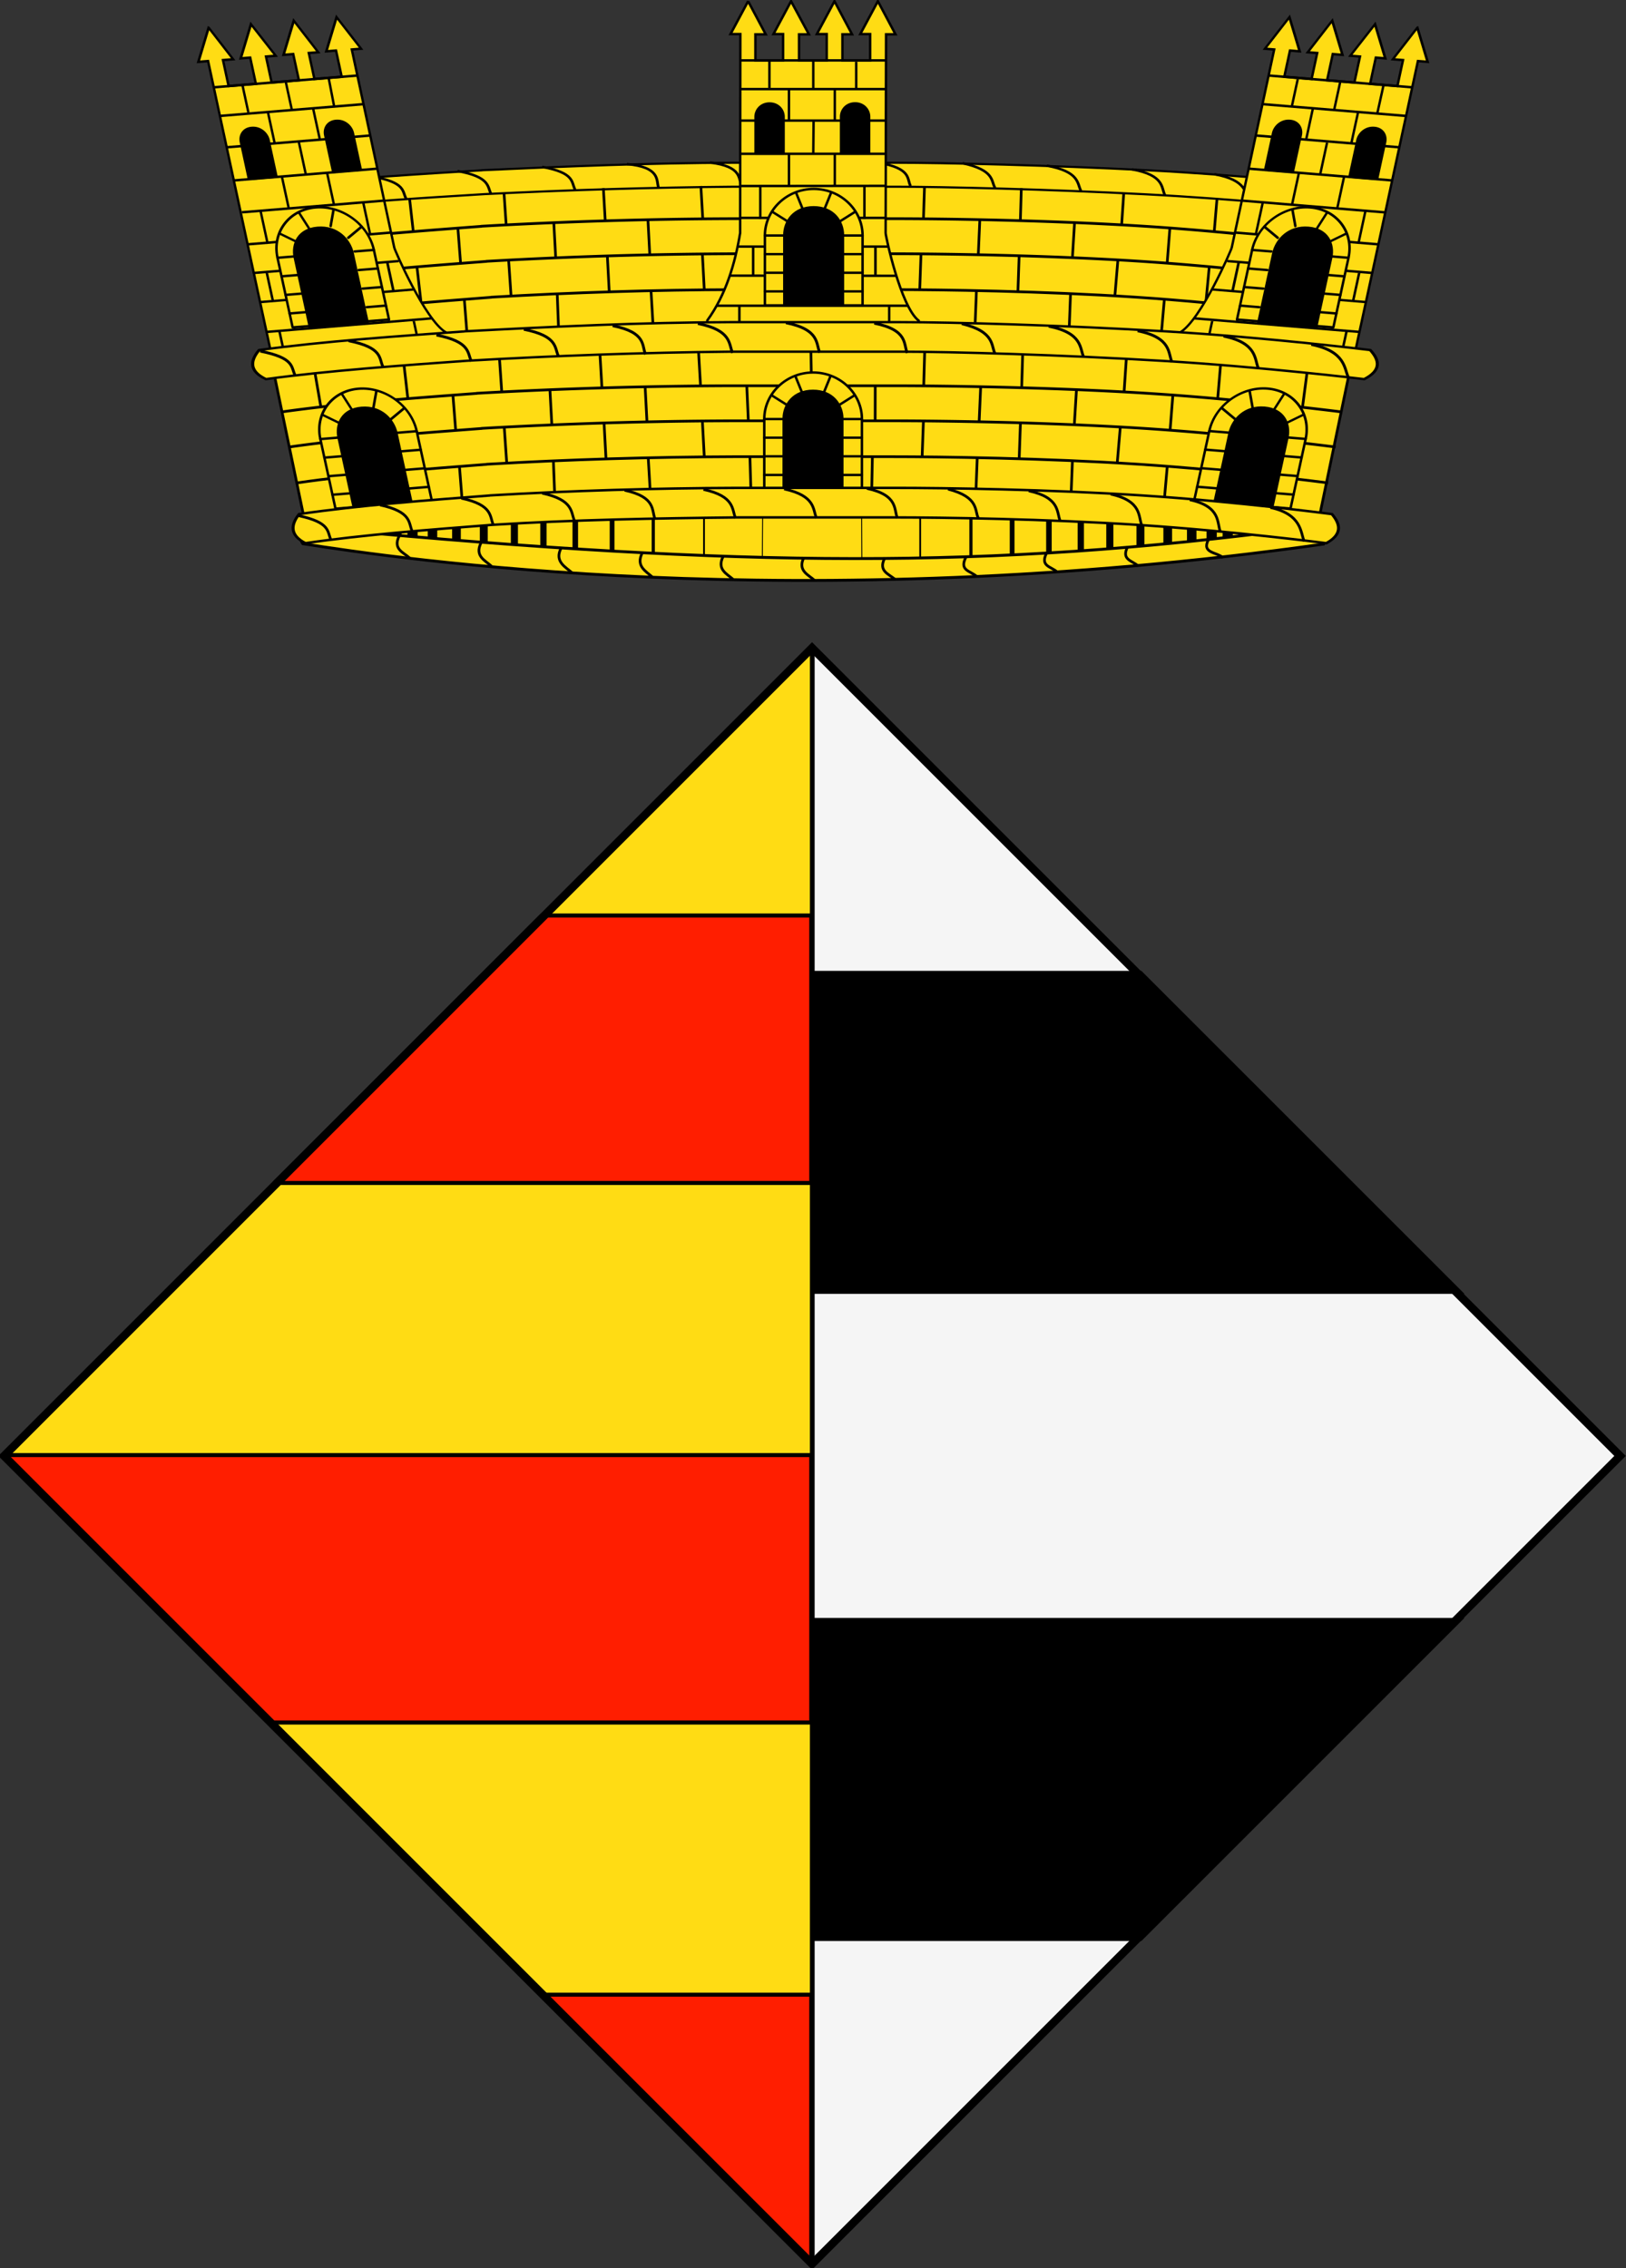 <svg xmlns="http://www.w3.org/2000/svg" xmlns:xlink="http://www.w3.org/1999/xlink" version="1.0" width="602.707" height="840.656"><rect width="100%" height="100%" fill="#333333" stroke="none"/><defs><g id="b"><path id="a" transform="rotate(18 3.157 -.5)" d="M0 0v1h.5L0 0z"/><use xlink:href="#a" height="540" width="810" transform="scale(-1 1)"/></g><g id="c"><use xlink:href="#b" height="540" width="810" transform="rotate(72)"/><use xlink:href="#b" height="540" width="810" transform="rotate(144)"/></g></defs><path d="m30.807 596.86 300.207-300.207v600.414L30.807 596.86z" style="fill:#ffdc14;fill-opacity:1;fill-rule:nonzero;stroke:#000;stroke-width:1;stroke-miterlimit:4;stroke-opacity:1;stroke-dasharray:none" transform="translate(-30.307 -57.204)"/><path d="M631.973 596.793 331.766 897V296.586l300.207 300.207z" style="fill:#f5f5f5;fill-opacity:1;fill-rule:nonzero;stroke:#000;stroke-width:1;stroke-miterlimit:4;stroke-opacity:1;stroke-dasharray:none" transform="translate(-30.307 -57.204)"/><path style="fill:#ff1e00;fill-opacity:1;fill-rule:nonzero;stroke:#000;stroke-width:1.5;stroke-miterlimit:4;stroke-opacity:1;stroke-dasharray:none;stroke-linejoin:bevel" d="m200.688 339.344-99.125 99.125h199.03v-99.125zm-198.898 200 99.054 99.125h199.75v-99.125zm199.898 200 98.906 98.906v-98.906z" transform="translate(.121)"/><path d="M332.429 417.563v118.719h239.5l-118.75-118.72h-120.75zm0 239.844v118.75h120.75l118.75-118.75h-239.5z" style="fill:#000;fill-opacity:1;fill-rule:nonzero;stroke:#000;stroke-width:1;stroke-miterlimit:4;stroke-opacity:1;stroke-dasharray:none" transform="translate(-30.307 -57.204)"/><g style="display:inline"><path transform="rotate(-45 -148.564 -98.307)" style="fill:none;stroke:#000;stroke-width:3;stroke-linecap:butt;stroke-linejoin:miter;stroke-miterlimit:4;stroke-opacity:1;stroke-dasharray:none;stroke-dashoffset:0;marker:none;visibility:visible;display:inline;overflow:visible;enable-background:accumulate" d="M-493.561 458.912h423.557v423.557h-423.557z"/></g><g style="display:inline"><path d="m642.007 393.777 9.473-39.797-179.671 6.572-25.81 7.727c-38.715-1.472-60.412-2.944-116.146-4.416-.082.383-5.296-4.769-23.029-.4l-.996 32.131c165.69 10.412 196.305 10.128 336.18-1.817z" style="fill:#ffdc14;fill-opacity:1;fill-rule:evenodd;stroke:#000;stroke-width:1;stroke-miterlimit:4;stroke-opacity:1;stroke-dasharray:none;display:inline" transform="translate(-177.633 -193.424)"/><g style="fill:none;stroke-width:1.175;stroke-miterlimit:4;stroke-dasharray:none"><g style="fill:none"><g style="fill:none"><path d="M210.606 209.915v-40.133" style="font-size:12px;fill:none;stroke:#000;stroke-width:.746;stroke-miterlimit:4;stroke-dasharray:none" transform="matrix(.886 0 0 .682 74.355 67.392)"/><path d="M189.38 208.372v-37.047" style="font-size:12px;fill:none;stroke:#000;stroke-width:1.319" transform="matrix(.886 0 0 .682 74.355 67.392)"/><path d="M172.15 208.152v-36.607" style="font-size:12px;fill:none;stroke:#000;stroke-width:1.988" transform="matrix(.886 0 0 .682 74.355 67.392)"/><path d="M156.753 206.521v-33.345" style="font-size:12px;fill:none;stroke:#000;stroke-width:2.322" transform="matrix(.886 0 0 .682 74.355 67.392)"/><path d="M143.428 204.919v-30.14" style="font-size:12px;fill:none;stroke:#000;stroke-width:2.638" transform="matrix(.886 0 0 .682 74.355 67.392)"/><path d="M131.282 203.945v-28.194" style="font-size:12px;fill:none;stroke:#000;stroke-width:2.973" transform="matrix(.886 0 0 .682 74.355 67.392)"/><path d="M118.47 202.128v-24.56" style="font-size:12px;fill:none;stroke:#000;stroke-width:3.307" transform="matrix(.886 0 0 .682 74.355 67.392)"/><path d="M107.049 200.279v-20.861" style="font-size:12px;fill:none;stroke:#000;stroke-width:3.641" transform="matrix(.886 0 0 .682 74.355 67.392)"/><path d="M97.011 198.87v-18.044" style="font-size:12px;fill:none;stroke:#000;stroke-width:3.976" transform="matrix(.886 0 0 .682 74.355 67.392)"/><path d="m82.02 195.608-.202-11.366m6.85 12.554V182.9" style="font-size:12px;fill:none;stroke:#000;stroke-width:4.292" transform="matrix(.886 0 0 .682 74.355 67.392)"/><path d="M75.007 194.02v-8.343" style="font-size:12px;fill:none;stroke:#000;stroke-width:4.868" transform="matrix(.886 0 0 .682 74.355 67.392)"/><path d="M67.585 192.62v-5.544" style="font-size:12px;fill:none;stroke:#000;stroke-width:5.499" transform="matrix(.886 0 0 .682 74.355 67.392)"/><path d="m234.994 210.934.202-42.172" style="font-size:12px;fill:none;stroke:#000;stroke-width:.386;stroke-miterlimit:4;stroke-dasharray:none" transform="matrix(.886 0 0 .682 74.355 67.392)"/></g><g style="fill:none"><path style="font-size:12px;fill:none;stroke:#000;stroke-width:.746;stroke-miterlimit:4;stroke-dasharray:none" d="M210.606 209.915v-40.133" transform="matrix(-.886 0 0 .682 527.687 67.392)"/><path style="font-size:12px;fill:none;stroke:#000;stroke-width:1.319" d="M189.38 208.372v-37.047" transform="matrix(-.886 0 0 .682 527.687 67.392)"/><path style="font-size:12px;fill:none;stroke:#000;stroke-width:1.988" d="M172.15 208.152v-36.607" transform="matrix(-.886 0 0 .682 527.687 67.392)"/><path style="font-size:12px;fill:none;stroke:#000;stroke-width:2.322" d="M156.753 206.521v-33.345" transform="matrix(-.886 0 0 .682 527.687 67.392)"/><path style="font-size:12px;fill:none;stroke:#000;stroke-width:2.638" d="M143.428 204.919v-30.14" transform="matrix(-.886 0 0 .682 527.687 67.392)"/><path style="font-size:12px;fill:none;stroke:#000;stroke-width:2.973" d="M131.282 203.945v-28.194" transform="matrix(-.886 0 0 .682 527.687 67.392)"/><path style="font-size:12px;fill:none;stroke:#000;stroke-width:3.307" d="M118.47 202.128v-24.56" transform="matrix(-.886 0 0 .682 527.687 67.392)"/><path style="font-size:12px;fill:none;stroke:#000;stroke-width:3.641" d="M107.049 200.279v-20.861" transform="matrix(-.886 0 0 .682 527.687 67.392)"/><path style="font-size:12px;fill:none;stroke:#000;stroke-width:3.976" d="M97.011 198.87v-18.044" transform="matrix(-.886 0 0 .682 527.687 67.392)"/><path style="font-size:12px;fill:none;stroke:#000;stroke-width:4.292" d="m82.02 195.608-.202-11.366m6.85 12.554V182.9" transform="matrix(-.886 0 0 .682 527.687 67.392)"/><path style="font-size:12px;fill:none;stroke:#000;stroke-width:4.868" d="M75.007 194.02v-8.343" transform="matrix(-.886 0 0 .682 527.687 67.392)"/><path style="font-size:12px;fill:none;stroke:#000;stroke-width:5.499" d="M67.585 192.62v-5.544" transform="matrix(-.886 0 0 .682 527.687 67.392)"/><path style="font-size:12px;fill:none;stroke:#000;stroke-width:.386;stroke-miterlimit:4;stroke-dasharray:none" d="m234.994 210.934.202-42.172" transform="matrix(-.886 0 0 .682 527.687 67.392)"/></g></g></g><g style="fill:none;stroke:#000;stroke-width:.829;stroke-miterlimit:4;stroke-opacity:1;stroke-dasharray:none"><g style="fill:none;stroke:#000;stroke-width:.829;stroke-miterlimit:4;stroke-opacity:1;stroke-dasharray:none"><path style="font-size:medium;font-style:normal;font-variant:normal;font-weight:400;font-stretch:normal;text-indent:0;text-align:start;text-decoration:none;line-height:normal;letter-spacing:normal;word-spacing:normal;text-transform:none;direction:ltr;block-progression:tb;writing-mode:lr-tb;text-anchor:start;color:#000;fill:#ffdc14;fill-opacity:1;stroke:#000;stroke-width:.829;stroke-miterlimit:4;stroke-opacity:1;stroke-dasharray:none;marker:none;visibility:visible;display:inline;overflow:visible;enable-background:accumulate;font-family:Bitstream Vera Sans;-inkscape-font-specification:Bitstream Vera Sans" d="M1323.732-228.697c-2.624-3.622 3.481-1.801 8.256-4.442 100.98 11.777 180.737 11.24 314.272.243 5.75 1.29 12.472.708 9.786 4.103-29.727 4.138-160.887 21.7-332.314.096z" transform="matrix(-1.139 0 0 1.278 1998.45 493.925)"/></g></g><g style="fill:none;stroke:#000;stroke-width:.565;stroke-miterlimit:4;stroke-opacity:1;stroke-dasharray:none;display:inline"><path style="fill:#ffdc14;stroke:#000;stroke-width:.565;stroke-linecap:butt;stroke-linejoin:miter;stroke-miterlimit:4;stroke-opacity:1;stroke-dasharray:none;display:inline" d="M496.382 376.691c-38.058.298-68.868 1.202-106.509 4.581l-6.928-33.312c37.843-4.194 75.283-6.228 113.294-6.209-23.745-1.556 71.177 1.991 113.502 6.209l-6.928 33.312c-37.64-3.379-68.45-4.283-106.509-4.58" transform="matrix(1.743 0 0 1.769 -563.28 -543.948)"/></g><g style="fill:none;stroke:#000;stroke-width:.639;stroke-miterlimit:4;stroke-opacity:1;stroke-dasharray:none;display:inline"><path style="font-size:medium;font-style:normal;font-variant:normal;font-weight:400;font-stretch:normal;text-indent:0;text-align:start;text-decoration:none;line-height:normal;letter-spacing:normal;word-spacing:normal;text-transform:none;direction:ltr;block-progression:tb;writing-mode:lr-tb;text-anchor:start;color:#000;fill:#ffdc14;stroke:#000;stroke-width:.576;stroke-miterlimit:4;stroke-opacity:1;stroke-dasharray:none;marker:none;visibility:visible;display:inline;overflow:visible;enable-background:accumulate;font-family:Bitstream Vera Sans;-inkscape-font-specification:Bitstream Vera Sans" d="m-644.34 563.742-.031.026h-.032c-13.372 1.019-28.849 2.13-42.354 4.079-1.91 2.417-2.068 4.621 1.407 6.384 12.966-1.87 28.253-3.009 41.635-4.028 18.15-1.114 36.449-1.81 54.701-2.002h35.009c10.918 0 33.976.706 54.7 2.027 20.63 1.315 41.698 4.003 41.698 4.003 3.596-1.944 3.205-4.119 1.25-6.384 0 0-21.262-2.762-42.322-4.105-20.966-1.336-43.995-2.026-55.326-2.026h-35.009c-18.469.059-36.91.98-55.326 2.026z" transform="matrix(1.692 0 0 1.37 1268.83 -709.227)"/></g><g style="fill:none;stroke:#000;stroke-width:.565;stroke-miterlimit:4;stroke-opacity:1;stroke-dasharray:none;display:inline"><path d="M496.382 376.691c-38.058.298-68.868 1.202-106.509 4.581l-6.928-33.312c37.843-4.194 75.283-6.228 113.294-6.209-23.745-1.556 71.177 1.991 113.502 6.209l-6.928 33.312c-37.64-3.379-68.45-4.283-106.509-4.58" style="fill:#ffdc14;stroke:#000;stroke-width:.565;stroke-linecap:butt;stroke-linejoin:miter;stroke-miterlimit:4;stroke-opacity:1;stroke-dasharray:none;display:inline" transform="translate(-576.698 -482.65) scale(1.768)"/></g><g style="fill:none"><path style="font-size:medium;font-style:normal;font-variant:normal;font-weight:400;font-stretch:normal;text-indent:0;text-align:start;text-decoration:none;line-height:normal;letter-spacing:normal;word-spacing:normal;text-transform:none;direction:ltr;block-progression:tb;writing-mode:lr-tb;text-anchor:start;color:#000;fill:none;stroke:#000;stroke-width:.999;stroke-miterlimit:4;stroke-opacity:1;stroke-dasharray:none;marker:none;visibility:visible;display:inline;overflow:visible;enable-background:accumulate;font-family:Bitstream Vera Sans;-inkscape-font-specification:Bitstream Vera Sans" d="M-938.176 327.943s-35.275-4.662-70.214-6.929c-34.783-2.256-72.99-2.798-91.788-2.798h-58.08c-30.64.098-61.234 1.033-91.787 2.798l-.052.043h-.052c-22.186 1.72-47.862 3.596-70.268 6.886" transform="translate(1430.464 -148.94)"/><path d="M-935.38 314.639s-35.8-4.658-71.26-6.923c-35.3-2.255-74.076-2.797-93.155-2.797h-58.944a1736.653 1736.653 0 0 0-93.156 2.797l-.052.043h-.052c-22.515 1.718-48.574 3.593-71.314 6.88" style="font-size:medium;font-style:normal;font-variant:normal;font-weight:400;font-stretch:normal;text-indent:0;text-align:start;text-decoration:none;line-height:normal;letter-spacing:normal;word-spacing:normal;text-transform:none;direction:ltr;block-progression:tb;writing-mode:lr-tb;text-anchor:start;color:#000;fill:none;stroke:#000;stroke-width:1.006;stroke-miterlimit:4;stroke-opacity:1;stroke-dasharray:none;marker:none;visibility:visible;display:inline;overflow:visible;enable-background:accumulate;font-family:Bitstream Vera Sans;-inkscape-font-specification:Bitstream Vera Sans" transform="translate(1430.464 -148.94)"/><path style="font-size:medium;font-style:normal;font-variant:normal;font-weight:400;font-stretch:normal;text-indent:0;text-align:start;text-decoration:none;line-height:normal;letter-spacing:normal;word-spacing:normal;text-transform:none;direction:ltr;block-progression:tb;writing-mode:lr-tb;text-anchor:start;color:#000;fill:none;stroke:#000;stroke-width:1.012;stroke-miterlimit:4;stroke-opacity:1;stroke-dasharray:none;marker:none;visibility:visible;display:inline;overflow:visible;enable-background:accumulate;font-family:Bitstream Vera Sans;-inkscape-font-specification:Bitstream Vera Sans" d="M-933.08 301.636s-36.27-4.656-72.196-6.919c-35.765-2.253-75.05-2.795-94.38-2.795h-59.718a1783.613 1783.613 0 0 0-94.379 2.795l-.052.043h-.052c-22.811 1.717-49.213 3.591-72.249 6.876" transform="translate(1430.464 -148.94)"/><path style="fill:none;stroke:#000;stroke-width:1px;stroke-linecap:butt;stroke-linejoin:miter;stroke-opacity:1" d="m-1313.644 287.569 2.089 12.067M-1280.69 284.436l1.393 12.183M-1262.588 295.227l1.044 13.344M-1260.152 321.915l.929 11.836M-1245.299 282.23l.812 11.837M-1243.558 307.295l.928 13.344M-1226.617 293.486l.696 12.764M-1225.34 319.827l.463 11.951M-1208.051 280.606l.696 11.952M-1206.543 306.018l.696 12.88M-1191.342 292.21l.696 13.228M-1190.182 318.666l.696 11.836M-1171.5 279.794l.696 12.068M-1170.108 305.206l.697 12.996M-1153.658 291.862l.58 13.228M-1152.497 318.086l.348 12.068M-1129.88 279.562l.232 12.184M-1106.043 291.853l-.026 13.13M-1107.1 318.318l-.232 11.72M-1087.722 279.562l-.348 12.416M-1088.186 305.09l-.464 12.996M-1066.951 292.21l-.58 13.112M-1068.228 318.55l-.464 11.836M-1051.403 280.606l-.348 11.836M-1052.215 305.67l-.464 13.228M-1031.445 293.254l-.812 13.228M-1032.953 319.71l-.464 11.952M-1012.995 282.23l-.812 12.069M-1015.2 307.179l-1.16 13.576M-995.705 295.227l-1.045 13.228M-997.794 321.8l-1.044 11.835M-978.068 284.552l-1.044 12.3M-946.042 287.452l-1.624 12.416" transform="translate(1430.464 -148.94)"/></g><g style="fill:none"><path d="M-938.176 327.943s-35.275-4.662-70.214-6.929c-34.783-2.256-72.99-2.798-91.788-2.798h-58.08c-30.64.098-61.234 1.033-91.787 2.798l-.052.043h-.052c-22.186 1.72-47.862 3.596-70.268 6.886" style="font-size:medium;font-style:normal;font-variant:normal;font-weight:400;font-stretch:normal;text-indent:0;text-align:start;text-decoration:none;line-height:normal;letter-spacing:normal;word-spacing:normal;text-transform:none;direction:ltr;block-progression:tb;writing-mode:lr-tb;text-anchor:start;color:#000;fill:none;stroke:#000;stroke-width:.999;stroke-miterlimit:4;stroke-opacity:1;stroke-dasharray:none;marker:none;visibility:visible;display:inline;overflow:visible;enable-background:accumulate;font-family:Bitstream Vera Sans;-inkscape-font-specification:Bitstream Vera Sans" transform="matrix(.989 0 0 1 1418.407 -210.862)"/><path style="font-size:medium;font-style:normal;font-variant:normal;font-weight:400;font-stretch:normal;text-indent:0;text-align:start;text-decoration:none;line-height:normal;letter-spacing:normal;word-spacing:normal;text-transform:none;direction:ltr;block-progression:tb;writing-mode:lr-tb;text-anchor:start;color:#000;fill:none;stroke:#000;stroke-width:1.006;stroke-miterlimit:4;stroke-opacity:1;stroke-dasharray:none;marker:none;visibility:visible;display:inline;overflow:visible;enable-background:accumulate;font-family:Bitstream Vera Sans;-inkscape-font-specification:Bitstream Vera Sans" d="M-935.38 314.639s-35.8-4.658-71.26-6.923c-35.3-2.255-74.076-2.797-93.155-2.797h-58.944a1736.653 1736.653 0 0 0-93.156 2.797l-.052.043h-.052c-22.515 1.718-48.574 3.593-71.314 6.88" transform="matrix(.989 0 0 1 1418.407 -210.862)"/><path d="M-933.08 301.636s-36.27-4.656-72.196-6.919c-35.765-2.253-75.05-2.795-94.38-2.795h-59.718a1783.613 1783.613 0 0 0-94.379 2.795l-.052.043h-.052c-22.811 1.717-49.213 3.591-72.249 6.876" style="font-size:medium;font-style:normal;font-variant:normal;font-weight:400;font-stretch:normal;text-indent:0;text-align:start;text-decoration:none;line-height:normal;letter-spacing:normal;word-spacing:normal;text-transform:none;direction:ltr;block-progression:tb;writing-mode:lr-tb;text-anchor:start;color:#000;fill:none;stroke:#000;stroke-width:1.012;stroke-miterlimit:4;stroke-opacity:1;stroke-dasharray:none;marker:none;visibility:visible;display:inline;overflow:visible;enable-background:accumulate;font-family:Bitstream Vera Sans;-inkscape-font-specification:Bitstream Vera Sans" transform="matrix(.989 0 0 1 1418.407 -210.862)"/><path d="m-1313.644 287.569 2.089 12.067M-1309.003 313.096l2.205 12.997M-1296.587 298.244l1.74 13.228M-1292.99 324.584l1.625 11.952M-1280.69 284.436l1.393 12.183M-1277.905 309.847l1.508 12.996M-1262.588 295.227l1.044 13.344M-1260.152 321.915l.929 11.836M-1245.299 282.23l.812 11.837M-1243.558 307.295l.928 13.344M-1226.617 293.486l.696 12.764M-1225.34 319.827l.463 11.951M-1208.051 280.606l.696 11.952M-1206.543 306.018l.696 12.88M-1191.342 292.21l.696 13.228M-1190.182 318.666l.696 11.836M-1171.5 279.794l.696 12.068M-1170.926 305.206l.696 12.996M-1151.658 291.862l.58 13.228M-1150.497 318.086l.348 12.068M-1132.28 279.562l.232 12.184M-1131.932 305.09l.232 13.228M-1106.043 291.853l-.026 13.13M-1107.1 318.318l-.232 11.72M-1087.688 280.066l-.382 11.912M-1089.005 305.09l-.464 12.996M-1066.951 292.21l-.58 13.112M-1068.228 318.55l-.464 11.836M-1051.403 280.606l-.348 11.836M-1052.215 305.67l-.464 13.228M-1031.445 293.254l-.812 13.228M-1032.953 319.71l-.464 11.952M-1012.995 282.23l-.812 12.069M-1015.2 307.179l-1.16 13.576M-995.705 295.227l-1.045 13.228M-997.794 321.8l-1.044 11.835M-978.068 284.552l-1.044 12.3M-980.969 309.847l-1.276 13.345M-961.823 298.244l-1.74 13.112M-965.42 324.584l-1.276 11.72M-946.042 287.452l-1.624 12.416M-949.64 312.864l-1.972 13.345" style="fill:none;stroke:#000;stroke-width:1px;stroke-linecap:butt;stroke-linejoin:miter;stroke-opacity:1" transform="matrix(.989 0 0 1 1418.407 -210.862)"/></g><g style="fill:none"><path style="fill:none;stroke:#000;stroke-width:1.039px;stroke-linecap:butt;stroke-linejoin:miter;stroke-opacity:1" d="M-1334.78 278.024c12.767 2.55 11.928 5.906 13.44 9.004M-1301.592 274.652c12.768 2.55 11.323 6.247 12.835 9.344M-1268.902 272.297c12.767 2.55 11.427 6.656 12.94 9.753M-1236.292 270.531c12.767 2.55 11.201 6.521 12.714 9.619M-1203.564 269.35c13.093 1.292 11.255 7.036 12.18 9.99M-1171.576 268.677c12.735 1.724 10.827 6.892 12.34 9.99M-1139.159 268.572c12.768 2.55 11.05 6.998 12.563 10.095M-1106.409 268.743c12.768 2.55 10.736 6.844 12.25 9.941M-1074.126 268.957c12.619 3.03 10.925 7.675 12.538 10.451M-1041.612 270.017c12.767 2.55 11.65 7.585 13.162 10.683M-1008.79 271.565c12.767 2.55 11.228 7.868 12.741 10.965M-976.977 273.648c12.767 2.55 11.778 8.146 13.29 11.243M-944.402 276.628c12.767 2.55 12.176 8.982 13.69 12.079" transform="matrix(.961 0 0 .872 1389.005 -174.044)"/></g><g style="fill:none"><path style="fill:#ffdc14;stroke:#000;stroke-width:.9;stroke-miterlimit:4;stroke-opacity:1;stroke-dasharray:none" d="m-1213.104 58.91-6.523 12.18h3.651l-.083 73.728c-1.882 11.333-5.303 22.928-12.175 32.411v1.132h78.353v-1.039c-6.7-5.18-12.307-31.596-12.262-32.504l.173-73.64h3.483l-6.523-12.267-6.523 12.178h3.652v9.741h-10.265v-9.65h3.565l-6.516-12.268-6.522 12.178h3.647v9.741h-10.26v-9.65h3.655l-6.613-12.268-6.523 12.178h3.565v9.741h-10.258v-9.65h3.824l-6.522-12.271z" transform="translate(1490.411 -58.46)"/><path style="fill:none;stroke:#000;stroke-width:.9;stroke-miterlimit:4;stroke-opacity:1;stroke-dasharray:none" d="M-1215.737 91.49h53.909M-1215.94 103.15h53.908M-1215.94 115.473h53.908M-1215.722 127.41l53.285-.063M-1216.146 139.228h53.708" transform="translate(1490.411 -58.46)"/><path style="fill:none;stroke:#000;stroke-width:.891;stroke-miterlimit:4;stroke-opacity:1;stroke-dasharray:none" d="M-1217.183 149.866h55.992" transform="translate(1490.411 -58.46)"/><path style="fill:none;stroke:#000;stroke-width:.893;stroke-miterlimit:4;stroke-opacity:1;stroke-dasharray:none" d="m-1220.037 160.622 61.703.067" transform="translate(1490.411 -58.46)"/><path style="fill:none;stroke:#000;stroke-width:.9;stroke-miterlimit:4;stroke-opacity:1;stroke-dasharray:none" d="M-1224.507 171.784h70.85M-1197.967 91.713v11.658M-1169.994 127.574v12.093" transform="translate(1490.411 -58.46)"/><path style="fill:none;stroke:#000;stroke-width:.974;stroke-miterlimit:4;stroke-opacity:1;stroke-dasharray:none" d="M-1165.906 149.961v10.375" transform="translate(1490.411 -58.46)"/><path style="fill:none;stroke:#000;stroke-width:.926;stroke-miterlimit:4;stroke-opacity:1;stroke-dasharray:none" d="M-1211.242 150.277v10.007" transform="translate(1490.411 -58.46)"/><path style="fill:none;stroke:#000;stroke-width:.926;stroke-miterlimit:4;stroke-opacity:1;stroke-dasharray:none" d="M-1216.35 171.81v6.293" transform="translate(1490.411 -58.46)"/><path style="fill:none;stroke:#000;stroke-width:.9;stroke-miterlimit:4;stroke-opacity:1;stroke-dasharray:none" d="M-1160.807 172.227v5.94M-1180.979 91.713v11.275M-1188.95 81.154v10.335M-1173.042 81.393v9.927M-1205.211 81.154v9.904M-1216.146 80.854h54.113M-1208.597 127.574v12.093M-1197.967 115.713v11.658M-1180.979 115.713v11.275M-1188.835 103.043l-.115 12.378" transform="translate(1490.411 -58.46)"/><g style="fill:none;stroke:#000;stroke-width:2.379;stroke-miterlimit:4;stroke-opacity:1;stroke-dasharray:none"><g style="fill:none;stroke:#000;stroke-width:1.018;stroke-linecap:round;stroke-linejoin:round;stroke-miterlimit:4;stroke-opacity:1;stroke-dasharray:none"><path d="M-85 1640c-11 0-20 9-20 20v30h40v-30c0-11-9-20-20-20z" style="fill:#ffdc14;fill-opacity:1;fill-rule:nonzero;stroke:#000;stroke-width:1.018;stroke-linecap:round;stroke-linejoin:round;stroke-miterlimit:4;stroke-opacity:1;stroke-dasharray:none" transform="matrix(.905 0 0 .863 378.554 -1345.285)"/><path d="M-105 1684h8M-105 1676h8M-105 1668h8M-105 1660h8M-73 1684h8M-73 1676h8M-73 1668h8M-73 1660h8M-77.867 1641.553l-2.657 6.874M-67.965 1649.757l-6.433 4.243M-95.608 1654l-6.393-4.216M-89.592 1648.46l-2.651-6.858" style="fill:none;stroke:#000;stroke-width:1.018;stroke-linecap:round;stroke-linejoin:round;stroke-miterlimit:4;stroke-opacity:1;stroke-dasharray:none" transform="matrix(.905 0 0 .863 378.554 -1345.285)"/></g></g><path d="M-1188.82 135.3c-7.245 0-10.866 5.178-10.866 10.356v25.888h21.73v-25.888c0-5.178-3.621-10.356-10.865-10.356zM-1205.156 96.824c-3.247 0-5.197 2.477-5.197 4.954v13.625h10.396v-13.625c0-2.477-1.95-4.954-5.2-4.954zM-1173.451 96.784c-3.25 0-5.2 2.477-5.2 4.955v13.624h10.397V101.74c0-2.478-1.95-4.955-5.197-4.955z" style="fill:#000;fill-opacity:1;fill-rule:nonzero;stroke:#000;stroke-width:.9;stroke-linecap:round;stroke-linejoin:round;stroke-miterlimit:4;stroke-opacity:1;stroke-dasharray:none" transform="translate(1490.411 -58.46)"/></g><g style="fill:none"><path d="m-1213.104 58.91-6.523 12.18h3.651l-.083 73.728v33.543h66.178v-1.039c-6.7-5.18-12.307-31.596-12.262-32.504l.173-73.64h3.483l-6.523-12.267-6.523 12.178h3.652v9.741h-10.265v-9.65h3.565l-6.516-12.268-6.522 12.178h3.647v9.741h-10.26v-9.65h3.655l-6.613-12.268-6.523 12.178h3.565v9.741h-10.258v-9.65h3.824l-6.522-12.271z" style="fill:#ffdc14;stroke:#000;stroke-width:.9;stroke-miterlimit:4;stroke-opacity:1;stroke-dasharray:none" transform="matrix(.986 -.081 .216 .997 1260.731 -146.74)"/><path d="M-1215.737 91.49h53.909M-1215.94 103.15h53.908M-1215.94 115.473h53.908M-1215.533 127.347h53.096M-1216.146 139.228h53.708" style="fill:none;stroke:#000;stroke-width:.9;stroke-miterlimit:4;stroke-opacity:1;stroke-dasharray:none" transform="matrix(.986 -.081 .216 .997 1260.731 -146.74)"/><path d="M-1216.392 149.866h54.813" style="fill:none;stroke:#000;stroke-width:.881;stroke-miterlimit:4;stroke-opacity:1;stroke-dasharray:none" transform="matrix(.986 -.081 .216 .997 1260.731 -146.74)"/><path d="M-1215.873 160.69h57.472" style="fill:none;stroke:#000;stroke-width:.859;stroke-miterlimit:4;stroke-opacity:1;stroke-dasharray:none" transform="matrix(.986 -.081 .216 .997 1260.731 -146.74)"/><path d="M-1216.028 171.784h62.395" style="fill:none;stroke:#000;stroke-width:.879;stroke-miterlimit:4;stroke-opacity:1;stroke-dasharray:none" transform="matrix(.986 -.081 .216 .997 1260.731 -146.74)"/><path d="M-1197.967 91.713v11.658M-1169.994 127.574v12.093" style="fill:none;stroke:#000;stroke-width:.9;stroke-miterlimit:4;stroke-opacity:1;stroke-dasharray:none" transform="matrix(.986 -.081 .216 .997 1260.731 -146.74)"/><path d="M-1165.906 149.961v10.375" style="fill:none;stroke:#000;stroke-width:.974;stroke-miterlimit:4;stroke-opacity:1;stroke-dasharray:none" transform="matrix(.986 -.081 .216 .997 1260.731 -146.74)"/><path d="M-1211.242 150.277v10.007" style="fill:none;stroke:#000;stroke-width:.926;stroke-miterlimit:4;stroke-opacity:1;stroke-dasharray:none" transform="matrix(.986 -.081 .216 .997 1260.731 -146.74)"/><path d="M-1211.25 171.81v6.293" style="fill:none;stroke:#000;stroke-width:.926;stroke-miterlimit:4;stroke-opacity:1;stroke-dasharray:none" transform="matrix(.986 -.081 .216 .997 1260.731 -146.74)"/><path d="M-1160.807 172.227v5.94M-1180.979 91.713v11.275M-1188.95 81.154v10.335M-1172.803 80.834l-.239 10.486M-1205.211 81.154v9.904M-1216.146 80.854h54.113M-1208.597 127.574v12.093M-1197.967 115.713v11.658M-1180.979 115.713v11.275M-1188.94 103.041l-.01 12.38" style="fill:none;stroke:#000;stroke-width:.9;stroke-miterlimit:4;stroke-opacity:1;stroke-dasharray:none" transform="matrix(.986 -.081 .216 .997 1260.731 -146.74)"/><g style="fill:none;stroke:#000;stroke-width:2.379;stroke-miterlimit:4;stroke-opacity:1;stroke-dasharray:none"><g style="fill:none;stroke:#000;stroke-width:1.018;stroke-linecap:round;stroke-linejoin:round;stroke-miterlimit:4;stroke-opacity:1;stroke-dasharray:none"><path style="fill:#ffdc14;fill-opacity:1;fill-rule:nonzero;stroke:#000;stroke-width:1.018;stroke-linecap:round;stroke-linejoin:round;stroke-miterlimit:4;stroke-opacity:1;stroke-dasharray:none" d="M-85 1640c-11 0-20 9-20 20v30h40v-30c0-11-9-20-20-20z" transform="matrix(.893 -.073 .187 .86 -113.794 -1339.71)"/><path style="fill:none;stroke:#000;stroke-width:1.018;stroke-linecap:round;stroke-linejoin:round;stroke-miterlimit:4;stroke-opacity:1;stroke-dasharray:none" d="M-105 1684h8M-105 1676h8M-105 1668h8M-105 1660h8M-73 1684h8M-73 1676h8M-73 1668h8M-73 1660h8M-77.867 1641.553l-2.657 6.874M-67.965 1649.757l-6.433 4.243M-95.608 1654l-6.393-4.216M-89.592 1648.46l-2.651-6.858" transform="matrix(.893 -.073 .187 .86 -113.794 -1339.71)"/></g></g><path style="fill:#000;fill-opacity:1;fill-rule:nonzero;stroke:#000;stroke-width:.9;stroke-linecap:round;stroke-linejoin:round;stroke-miterlimit:4;stroke-opacity:1;stroke-dasharray:none" d="M-1188.82 135.3c-7.245 0-10.866 5.178-10.866 10.356v25.888h21.73v-25.888c0-5.178-3.621-10.356-10.865-10.356zM-1205.156 96.824c-3.247 0-5.197 2.477-5.197 4.954v13.625h10.396v-13.625c0-2.477-1.95-4.954-5.2-4.954zM-1173.451 96.784c-3.25 0-5.2 2.477-5.2 4.955v13.624h10.397V101.74c0-2.478-1.95-4.955-5.197-4.955z" transform="matrix(.986 -.081 .216 .997 1260.731 -146.74)"/></g><g style="fill:none"><path style="fill:#ffdc14;stroke:#000;stroke-width:.9;stroke-miterlimit:4;stroke-opacity:1;stroke-dasharray:none" d="m-1213.104 58.91-6.523 12.18h3.651l-.083 73.728v33.543h66.178v-1.039c-6.7-5.18-12.307-31.596-12.262-32.504l.173-73.64h3.483l-6.523-12.267-6.523 12.178h3.652v9.741h-10.265v-9.65h3.565l-6.516-12.268-6.522 12.178h3.647v9.741h-10.26v-9.65h3.655l-6.613-12.268-6.523 12.178h3.565v9.741h-10.258v-9.65h3.824l-6.522-12.271z" transform="matrix(-.986 -.081 -.216 .997 -658.024 -146.74)"/><path style="fill:none;stroke:#000;stroke-width:.9;stroke-miterlimit:4;stroke-opacity:1;stroke-dasharray:none" d="M-1215.737 91.49h53.909M-1215.94 103.15h53.908M-1215.94 115.473h53.908M-1215.821 127.356l53.384-.008M-1216.146 139.228h53.708" transform="matrix(-.986 -.081 -.216 .997 -658.024 -146.74)"/><path style="fill:none;stroke:#000;stroke-width:.881;stroke-miterlimit:4;stroke-opacity:1;stroke-dasharray:none" d="M-1216.392 149.866h54.813" transform="matrix(-.986 -.081 -.216 .997 -658.024 -146.74)"/><path style="fill:none;stroke:#000;stroke-width:.859;stroke-miterlimit:4;stroke-opacity:1;stroke-dasharray:none" d="M-1215.873 160.69h57.472" transform="matrix(-.986 -.081 -.216 .997 -658.024 -146.74)"/><path style="fill:none;stroke:#000;stroke-width:.879;stroke-miterlimit:4;stroke-opacity:1;stroke-dasharray:none" d="M-1216.028 171.784h62.395" transform="matrix(-.986 -.081 -.216 .997 -658.024 -146.74)"/><path style="fill:none;stroke:#000;stroke-width:.9;stroke-miterlimit:4;stroke-opacity:1;stroke-dasharray:none" d="M-1197.967 91.713v11.658M-1169.994 127.574l.012 11.748" transform="matrix(-.986 -.081 -.216 .997 -658.024 -146.74)"/><path style="fill:none;stroke:#000;stroke-width:.974;stroke-miterlimit:4;stroke-opacity:1;stroke-dasharray:none" d="M-1165.906 149.961v10.375" transform="matrix(-.986 -.081 -.216 .997 -658.024 -146.74)"/><path style="fill:none;stroke:#000;stroke-width:.926;stroke-miterlimit:4;stroke-opacity:1;stroke-dasharray:none" d="M-1211.242 150.277v10.007" transform="matrix(-.986 -.081 -.216 .997 -658.024 -146.74)"/><path style="fill:none;stroke:#000;stroke-width:.926;stroke-miterlimit:4;stroke-opacity:1;stroke-dasharray:none" d="M-1211.25 171.81v6.293" transform="matrix(-.986 -.081 -.216 .997 -658.024 -146.74)"/><path style="fill:none;stroke:#000;stroke-width:.9;stroke-miterlimit:4;stroke-opacity:1;stroke-dasharray:none" d="M-1160.807 172.227v5.94M-1180.979 91.713v11.275M-1188.95 81.154v10.335M-1173.042 81.393v9.927M-1205.211 81.154l.05 10.254M-1216.146 80.854h54.113M-1208.597 127.574v12.093M-1197.967 115.713v11.658M-1180.979 115.713v11.275M-1188.95 103.618v11.803" transform="matrix(-.986 -.081 -.216 .997 -658.024 -146.74)"/><g style="fill:none;stroke:#000;stroke-width:2.379;stroke-miterlimit:4;stroke-opacity:1;stroke-dasharray:none"><g style="fill:none;stroke:#000;stroke-width:1.018;stroke-linecap:round;stroke-linejoin:round;stroke-miterlimit:4;stroke-opacity:1;stroke-dasharray:none"><path d="M-85 1640c-11 0-20 9-20 20v30h40v-30c0-11-9-20-20-20z" style="fill:#ffdc14;fill-opacity:1;fill-rule:nonzero;stroke:#000;stroke-width:1.018;stroke-linecap:round;stroke-linejoin:round;stroke-miterlimit:4;stroke-opacity:1;stroke-dasharray:none" transform="matrix(-.893 -.073 -.187 .86 716.5 -1339.71)"/><path d="M-105 1684h8M-105 1676h8M-105 1668h8M-105 1660h8M-73 1684h8M-73 1676h8M-73 1668h8M-73 1660h8M-77.867 1641.553l-2.657 6.874M-67.965 1649.757l-6.433 4.243M-95.608 1654l-6.393-4.216M-89.592 1648.46l-2.651-6.858" style="fill:none;stroke:#000;stroke-width:1.018;stroke-linecap:round;stroke-linejoin:round;stroke-miterlimit:4;stroke-opacity:1;stroke-dasharray:none" transform="matrix(-.893 -.073 -.187 .86 716.5 -1339.71)"/></g></g><path d="M-1188.82 135.3c-7.245 0-10.866 5.178-10.866 10.356v25.888h21.73v-25.888c0-5.178-3.621-10.356-10.865-10.356zM-1205.156 96.824c-3.247 0-5.197 2.477-5.197 4.954v13.625h10.396v-13.625c0-2.477-1.95-4.954-5.2-4.954zM-1173.451 96.784c-3.25 0-5.2 2.477-5.2 4.955v13.624h10.397V101.74c0-2.478-1.95-4.955-5.197-4.955z" style="fill:#000;fill-opacity:1;fill-rule:nonzero;stroke:#000;stroke-width:.9;stroke-linecap:round;stroke-linejoin:round;stroke-miterlimit:4;stroke-opacity:1;stroke-dasharray:none" transform="matrix(-.986 -.081 -.216 .997 -658.024 -146.74)"/></g><g style="fill:none"><g style="fill:none;stroke:#000;stroke-width:2.379;stroke-miterlimit:4;stroke-opacity:1;stroke-dasharray:none"><g style="fill:none;stroke:#000;stroke-width:1.018;stroke-linecap:round;stroke-linejoin:round;stroke-miterlimit:4;stroke-opacity:1;stroke-dasharray:none"><path d="M-85 1640c-11 0-20 9-20 20v30h40v-30c0-11-9-20-20-20z" style="fill:#ffdc14;fill-opacity:1;fill-rule:nonzero;stroke:#000;stroke-width:1.018;stroke-linecap:round;stroke-linejoin:round;stroke-miterlimit:4;stroke-opacity:1;stroke-dasharray:none" transform="matrix(.905 0 0 .863 378.317 -1277.248)"/><path d="M-105 1684h8M-105 1676h8M-105 1668h8M-105 1660h8M-73 1684h8M-73 1676h8M-73 1668h8M-73 1660h8M-77.867 1641.553l-2.657 6.874M-67.965 1649.757l-6.433 4.243M-95.608 1654l-6.393-4.216M-89.592 1648.46l-2.651-6.858" style="fill:none;stroke:#000;stroke-width:1.018;stroke-linecap:round;stroke-linejoin:round;stroke-miterlimit:4;stroke-opacity:1;stroke-dasharray:none" transform="matrix(.905 0 0 .863 378.317 -1277.248)"/></g></g><path d="M-1269.892 415.059c-7.244 0-10.866 5.178-10.866 10.355v25.888h21.731v-25.888c0-5.177-3.622-10.355-10.866-10.355z" style="fill:#000;fill-opacity:1;fill-rule:nonzero;stroke:#000;stroke-width:.9;stroke-linecap:round;stroke-linejoin:round;stroke-miterlimit:4;stroke-opacity:1;stroke-dasharray:none" transform="translate(1571.246 -270.182)"/></g><g style="fill:none;stroke:#000;stroke-width:2.379;stroke-miterlimit:4;stroke-opacity:1;stroke-dasharray:none"><g style="fill:none;stroke:#000;stroke-width:1.018;stroke-linecap:round;stroke-linejoin:round;stroke-miterlimit:4;stroke-opacity:1;stroke-dasharray:none"><path d="M-85 1640c-11 0-20 9-20 20v30h40v-30c0-11-9-20-20-20z" style="fill:#ffdc14;fill-opacity:1;fill-rule:nonzero;stroke:#000;stroke-width:1.018;stroke-linecap:round;stroke-linejoin:round;stroke-miterlimit:4;stroke-opacity:1;stroke-dasharray:none" transform="matrix(-.893 -.073 -.187 .86 700.62 -1272.57)"/><path d="M-105 1684h8M-105 1676h8M-105 1668h8M-105 1660h8M-73 1684h8M-73 1676h8M-73 1668h8M-73 1660h8M-77.867 1641.553l-2.657 6.874M-67.965 1649.757l-6.433 4.243M-95.608 1654l-6.393-4.216M-89.592 1648.46l-2.651-6.858" style="fill:none;stroke:#000;stroke-width:1.018;stroke-linecap:round;stroke-linejoin:round;stroke-miterlimit:4;stroke-opacity:1;stroke-dasharray:none" transform="matrix(-.893 -.073 -.187 .86 700.62 -1272.57)"/></g></g><path d="M646.334 344.554c7.14.584 9.59 6.037 8.47 11.198l-5.604 25.804-21.421-1.753L633.382 354c1.12-5.16 5.811-10.03 12.952-9.445z" style="fill:#000;fill-opacity:1;fill-rule:nonzero;stroke:#000;stroke-width:.9;stroke-linecap:round;stroke-linejoin:round;stroke-miterlimit:4;stroke-opacity:1;stroke-dasharray:none" transform="translate(-177.633 -193.424)"/><g style="fill:none;stroke:#000;stroke-width:2.379;stroke-miterlimit:4;stroke-opacity:1;stroke-dasharray:none"><g style="fill:none;stroke:#000;stroke-width:1.018;stroke-linecap:round;stroke-linejoin:round;stroke-miterlimit:4;stroke-opacity:1;stroke-dasharray:none"><path style="fill:#ffdc14;fill-opacity:1;fill-rule:nonzero;stroke:#000;stroke-width:1.018;stroke-linecap:round;stroke-linejoin:round;stroke-miterlimit:4;stroke-opacity:1;stroke-dasharray:none" d="M-85 1640c-11 0-20 9-20 20v30h40v-30c0-11-9-20-20-20z" transform="matrix(.893 -.073 .187 .86 -97.912 -1272.519)"/><path style="fill:none;stroke:#000;stroke-width:1.018;stroke-linecap:round;stroke-linejoin:round;stroke-miterlimit:4;stroke-opacity:1;stroke-dasharray:none" d="M-105 1684h8M-105 1676h8M-105 1668h8M-105 1660h8M-73 1684h8M-73 1676h8M-73 1668h8M-73 1660h8M-77.867 1641.553l-2.657 6.874M-67.965 1649.757l-6.433 4.243M-95.608 1654l-6.393-4.216M-89.592 1648.46l-2.651-6.858" transform="matrix(.893 -.073 .187 .86 -97.912 -1272.519)"/></g></g><path style="fill:#000;fill-opacity:1;fill-rule:nonzero;stroke:#000;stroke-width:.9;stroke-linecap:round;stroke-linejoin:round;stroke-miterlimit:4;stroke-opacity:1;stroke-dasharray:none" d="M311.64 344.605c-7.14.585-9.59 6.037-8.47 11.198l5.603 25.804 21.421-1.752-5.603-25.804c-1.12-5.161-5.81-10.03-12.951-9.446z" transform="translate(-177.633 -193.424)"/><g style="fill:none;stroke:#000;stroke-width:.639;stroke-miterlimit:4;stroke-opacity:1;stroke-dasharray:none;display:inline"><path d="m-644.322 561.769-.031.03h-.032c-13.369 1.258-28.842 2.629-42.343 5.032-1.91 2.982-2.068 5.7 1.406 7.875 12.963-2.307 28.246-3.711 41.625-4.969 18.145-1.374 36.44-2.233 54.687-2.468h35c10.916 0 33.969.87 54.688 2.5 20.625 1.622 41.687 4.937 41.687 4.937 3.595-2.398 3.204-5.08 1.25-7.875 0 0-21.257-3.406-42.312-5.062-20.96-1.65-43.984-2.5-55.313-2.5h-35c-18.464.072-36.9 1.21-55.312 2.5z" style="font-size:medium;font-style:normal;font-variant:normal;font-weight:400;font-stretch:normal;text-indent:0;text-align:start;text-decoration:none;line-height:normal;letter-spacing:normal;word-spacing:normal;text-transform:none;direction:ltr;block-progression:tb;writing-mode:lr-tb;text-anchor:start;color:#000;fill:#ffdc14;stroke:#000;stroke-width:.639;stroke-miterlimit:4;stroke-opacity:1;stroke-dasharray:none;marker:none;visibility:visible;display:inline;overflow:visible;enable-background:accumulate;font-family:Bitstream Vera Sans;-inkscape-font-specification:Bitstream Vera Sans" transform="matrix(1.788 0 0 1.368 1323.923 -645.674)"/></g><g style="fill:none;stroke:#000;stroke-width:.663;stroke-miterlimit:4;stroke-opacity:1;stroke-dasharray:none;display:inline"><path d="m-644.322 561.769-.031.03h-.032c-13.369 1.258-28.842 2.629-42.343 5.032-1.91 2.982-2.068 5.7 1.406 7.875 12.963-2.307 28.246-3.711 41.625-4.969 18.145-1.374 36.44-1.778 54.687-2.013h35c10.916 0 33.969.415 54.688 2.045 20.625 1.622 41.687 4.937 41.687 4.937 3.595-2.398 3.204-5.08 1.25-7.875 0 0-21.257-3.406-42.312-5.062-20.96-1.65-43.984-2.045-55.313-2.045h-35c-18.464.072-36.9.754-55.312 2.045z" style="font-size:medium;font-style:normal;font-variant:normal;font-weight:400;font-stretch:normal;text-indent:0;text-align:start;text-decoration:none;line-height:normal;letter-spacing:normal;word-spacing:normal;text-transform:none;direction:ltr;block-progression:tb;writing-mode:lr-tb;text-anchor:start;color:#000;fill:#ffdc14;stroke:#000;stroke-width:.663;stroke-miterlimit:4;stroke-opacity:1;stroke-dasharray:none;marker:none;visibility:visible;display:inline;overflow:visible;enable-background:accumulate;font-family:Bitstream Vera Sans;-inkscape-font-specification:Bitstream Vera Sans" transform="matrix(1.662 0 0 1.368 1252.213 -584.863)"/></g><g style="fill:none"><path style="fill:none;stroke:#000;stroke-width:1px;stroke-linecap:butt;stroke-linejoin:miter;stroke-opacity:1" d="M-1319.757 340.088c11.806 2.554 10.534 5.795 11.933 8.896M-1289.583 336.113c11.806 2.553 10.49 6.617 11.889 9.718M-1259.454 333.612c11.806 2.553 10.448 6.79 11.846 9.891M-1229.497 331.742c11.806 2.553 10.577 7.137 11.976 10.238M-1198.934 330.66c11.806 2.553 9.884 7.526 11.283 10.627M-1169.713 330.357c11.806 2.553 10.49 7.526 11.889 10.627M-1139.8 330.183c11.806 2.553 10.577 7.7 11.976 10.8M-1109.15 329.967c11.805 2.553 9.927 7.916 11.326 11.017M-1079.064 330.227c11.669 3.033 9.75 7.977 11.24 10.757M-1049.15 330.876c11.805 2.553 10.274 8.046 11.672 11.147M-1018.76 332.097c11.805 2.553 10.143 8.522 11.542 11.623M-989.454 334.183c11.806 2.553 9.971 8.782 11.37 11.883M-959.584 337.05c11.806 2.552 11.14 9.387 12.54 12.488" transform="translate(1430.464 -148.94)"/></g><g style="fill:none"><path d="M-1334.028 279.088c12.767 2.55 11.39 5.788 12.904 8.885M-1301.27 275.243c12.767 2.55 11.215 6.483 12.728 9.58M-1268.687 273.124c12.767 2.55 11.427 6.656 12.94 9.753M-1236.292 271.004c12.767 2.55 11.309 6.876 12.821 9.973M-1203.37 269.67c12.766 2.55 10.688 7.518 12.2 10.615M-1171.772 268.862c12.767 2.55 11.345 7.77 12.858 10.868M-1139.159 268.572c12.768 2.55 11.05 7.943 12.563 11.04M-1106.409 268.743c12.768 2.55 10.736 7.907 12.25 11.005M-1073.963 268.921c12.619 3.03 10.762 8.42 12.375 11.196M-1041.733 269.868c12.767 2.55 11.449 8.325 12.961 11.422M-1008.79 271.565c12.767 2.55 11.228 8.458 12.741 11.556M-976.911 273.54c12.767 2.55 11.39 8.845 12.903 11.942M-944.402 276.628c12.767 2.55 12.176 8.982 13.69 12.079" style="fill:none;stroke:#000;stroke-width:1.039px;stroke-linecap:butt;stroke-linejoin:miter;stroke-opacity:1" transform="translate(1430.464 -148.94)"/></g><path d="M325.625 392.042c-2.485 4.94 1.533 6.088 3.867 8.218M355.945 394.618c-2.485 4.941 1.533 6.537 3.867 8.667M385.56 396.697c-2.484 4.94 1.79 6.92 4.124 9.05M415.689 398.377c-2.485 4.94 1.405 6.792 3.739 8.922M445.689 399.658c-2.485 4.94 1.47 6.472 3.803 8.602M475.625 400.042c-2.485 4.94 1.661 6.408 3.995 8.538M505.56 400.298c-2.484 4.94 1.598 5.832 3.932 7.962" style="fill:none;stroke:#000;stroke-width:1px;stroke-linecap:butt;stroke-linejoin:miter;stroke-opacity:1" transform="translate(-177.633 -193.424)"/><path style="fill:none;stroke:#000;stroke-width:1px;stroke-linecap:butt;stroke-linejoin:bevel;stroke-opacity:1" d="M535.625 400.042c-2.485 4.94 1.687 4.91 4.02 7.04M565.56 398.426c-2.484 4.94 1.624 4.897 3.958 7.027" transform="translate(-177.633 -193.424)"/><path style="fill:none;stroke:#000;stroke-width:1px;stroke-linecap:butt;stroke-linejoin:miter;stroke-opacity:1" d="M595.625 396.042c-2.485 4.94 1.597 5.063 3.93 7.193M625.496 393.58c-2.484 4.94 3.135 4.422 5.469 6.552" transform="translate(-177.633 -193.424)"/></g></svg>